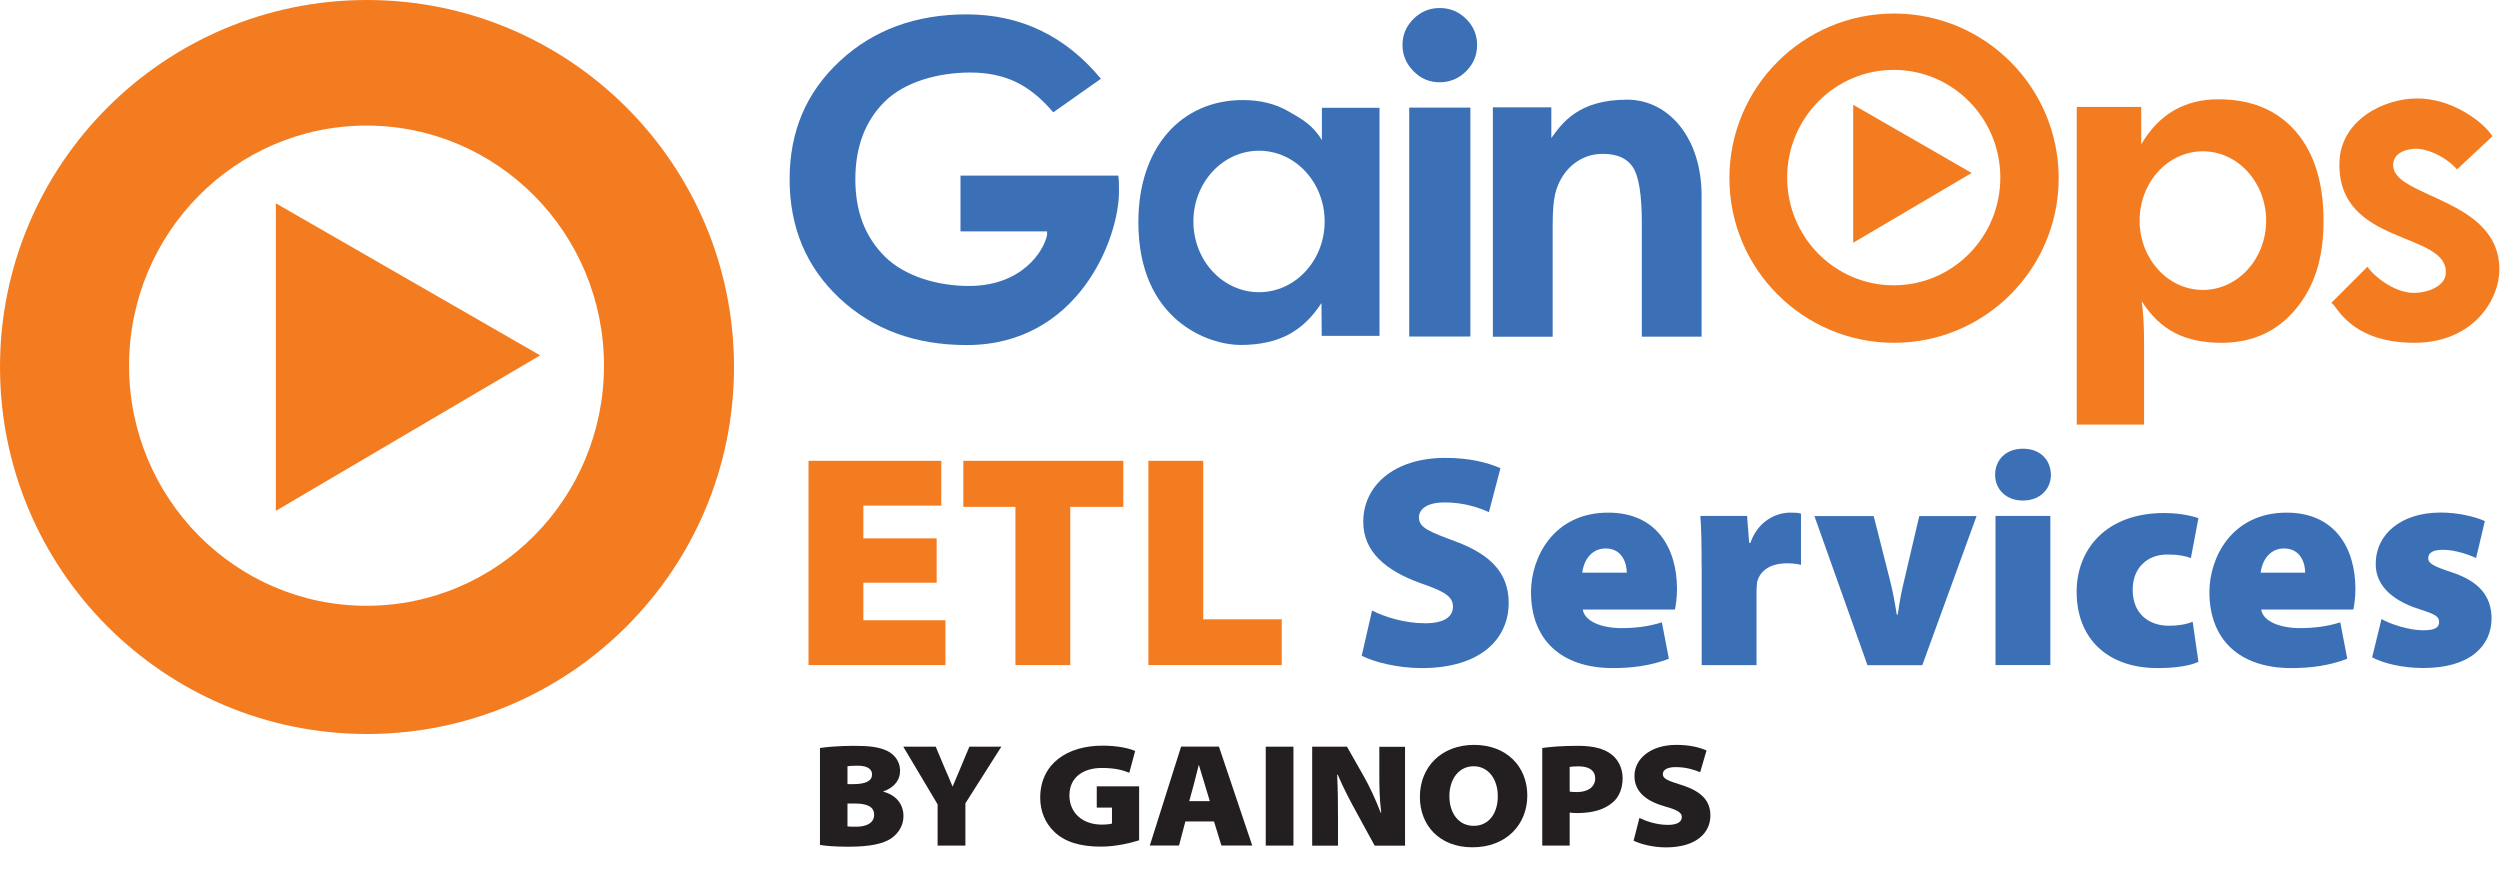 <?xml version="1.0" encoding="UTF-8"?>
<svg xmlns="http://www.w3.org/2000/svg" id="b" viewBox="0 0 264.37 93.42">
  <g id="c">
    <path d="m86.71,79.1c.62-.11,2.16-.23,3.55-.23,1.64,0,2.5.11,3.32.43.88.34,1.6,1.1,1.6,2.22,0,.88-.5,1.72-1.77,2.17v.03c1.3.34,2.13,1.27,2.13,2.58,0,1.02-.54,1.83-1.3,2.36-.84.56-2.2.88-4.53.88-1.43,0-2.42-.09-3-.19v-10.26Zm2.9,3.82h.62c1.37,0,1.99-.37,1.99-1.02,0-.59-.51-.93-1.55-.93-.56,0-.85.03-1.05.06v1.89Zm0,4.47c.23.03.51.03.95.03,1.02,0,1.88-.36,1.88-1.27s-.88-1.18-2.06-1.18h-.76v2.42Z" style="fill:#231f20; stroke-width:0px;"></path>
    <path d="m99.15,89.42v-4.36l-3.63-6.1h3.43l.98,2.33c.33.76.53,1.21.79,1.86h.03c.25-.6.48-1.13.78-1.85l.98-2.34h3.38l-3.8,5.99v4.47h-2.93Z" style="fill:#231f20; stroke-width:0px;"></path>
    <path d="m120.46,88.86c-.9.29-2.5.67-4.05.67-2.3,0-3.86-.56-4.89-1.54-.99-.93-1.52-2.2-1.52-3.62,0-3.62,2.87-5.52,6.59-5.52,1.6,0,2.82.28,3.45.57l-.62,2.3c-.68-.28-1.49-.51-2.92-.51-1.83,0-3.41.9-3.41,2.9,0,1.86,1.4,3.09,3.41,3.09.48,0,.93-.05,1.09-.11v-1.69h-1.61v-2.25h4.48v5.71Z" style="fill:#231f20; stroke-width:0px;"></path>
    <path d="m125.35,86.87l-.67,2.54h-3.09l3.31-10.46h4l3.52,10.46h-3.26l-.78-2.54h-3.04Zm2.59-2.14l-.56-1.85c-.19-.59-.4-1.35-.59-1.96h-.03c-.17.6-.33,1.37-.5,1.97l-.5,1.83h2.17Z" style="fill:#231f20; stroke-width:0px;"></path>
    <path d="m136.78,78.96v10.46h-2.93v-10.46h2.93Z" style="fill:#231f20; stroke-width:0px;"></path>
    <path d="m138.76,89.42v-10.46h3.68l1.72,3.03c.67,1.16,1.32,2.59,1.85,3.96h.05c-.19-1.55-.2-2.82-.2-4.25v-2.73h2.72v10.46h-3.21l-1.89-3.46c-.67-1.21-1.41-2.62-2.02-4.05h-.06c.08,1.58.09,3.1.09,4.69v2.82h-2.72Z" style="fill:#231f20; stroke-width:0px;"></path>
    <path d="m155.69,89.6c-3.45,0-5.54-2.31-5.54-5.32,0-3.2,2.3-5.51,5.73-5.51s5.63,2.28,5.63,5.35-2.22,5.48-5.8,5.48h-.02Zm.16-2.27c1.6,0,2.54-1.33,2.54-3.13s-.99-3.17-2.56-3.17-2.56,1.37-2.56,3.17.99,3.13,2.56,3.13h.02Z" style="fill:#231f20; stroke-width:0px;"></path>
    <path d="m163.09,79.1c.81-.12,1.99-.23,3.83-.23,1.57,0,2.67.31,3.4.84.73.51,1.27,1.44,1.27,2.58,0,1.01-.34,1.96-1.02,2.54-.9.79-2.17,1.15-3.79,1.15-.33,0-.61-.03-.79-.05v3.49h-2.9v-10.32Zm2.9,4.61c.17.03.39.05.76.05,1.13,0,1.94-.51,1.94-1.46,0-.76-.57-1.26-1.74-1.26-.5,0-.81.03-.96.06v2.61Z" style="fill:#231f20; stroke-width:0px;"></path>
    <path d="m173.37,86.5c.7.34,1.82.73,3.01.73.98,0,1.47-.31,1.47-.84,0-.45-.48-.75-1.75-1.1-1.78-.5-3.26-1.41-3.26-3.23s1.71-3.29,4.42-3.29c1.43,0,2.39.25,3.2.59l-.67,2.3c-.5-.2-1.38-.54-2.58-.54-.87,0-1.37.28-1.37.73,0,.56.67.74,2.03,1.18,2.03.65,3,1.63,3,3.21,0,1.75-1.38,3.37-4.72,3.37-1.38,0-2.73-.37-3.4-.71l.61-2.39Z" style="fill:#231f20; stroke-width:0px;"></path>
    <path d="m38.81,0C17.38,0,0,17.38,0,38.81s17.38,38.81,38.81,38.81,38.81-17.38,38.81-38.81S60.25,0,38.81,0h0Zm25.06,38.67c0,14.02-11.24,25.39-25.11,25.39s-25.11-11.37-25.11-25.39,11.24-25.39,25.11-25.39,25.11,11.37,25.11,25.39h0Z" style="fill:#f47c20; stroke-width:0px;"></path>
    <polygon points="29.17 21.5 29.17 54.02 57.12 37.58 29.17 21.5 29.17 21.5" style="fill:#f47c20; stroke-width:0px;"></polygon>
    <path d="m101.57,18.57h16.69c.03.2.05.41.06.64,0,.23.01.58.01,1.05,0,5-4.33,16.23-16.11,16.23-5.44,0-9.91-1.65-13.44-4.95-3.52-3.3-5.28-7.5-5.28-12.58s1.77-9.21,5.31-12.5c3.54-3.29,8.01-4.94,13.41-4.94,2.85,0,5.47.57,7.84,1.71,2.37,1.14,4.49,2.84,6.36,5.1l-5.04,3.55c-1.26-1.49-2.58-2.56-3.97-3.22-1.39-.66-2.99-.99-4.81-.99-3.46,0-6.97,1.02-9.04,3.07-2.07,2.05-3.11,4.79-3.11,8.22s1.04,6.09,3.12,8.17c2.08,2.07,5.54,3.11,8.89,3.11,5.61,0,7.93-3.68,8.27-5.41v-.36h-9.16v-5.88h0Z" style="fill:#3b70b7; stroke-width:0px;"></path>
    <path d="m149.02,35.59V11.38h6.47v24.21h-6.47Zm3.32-34.74h-.22c-1.02.03-1.9.41-2.65,1.15-.77.77-1.16,1.69-1.16,2.76s.39,1.97,1.16,2.76c.77.79,1.69,1.18,2.76,1.18s2.02-.38,2.8-1.16c.78-.77,1.17-1.7,1.17-2.78s-.39-2.01-1.17-2.77c-.75-.74-1.65-1.12-2.68-1.14h0Z" style="fill:#3b70b7; stroke-width:0px;"></path>
    <path d="m157.87,35.59V11.35h6.18v3.25c1.14-1.58,2.86-4.06,8.02-4.06,4.39,0,7.87,4.05,7.87,10.13v14.93h-6.32v-11.99c0-2.98-.31-4.95-.93-5.91-.62-.96-1.68-1.43-3.19-1.43-.87,0-1.67.2-2.4.61-.73.4-1.34.98-1.83,1.72-.38.58-.66,1.24-.83,1.98-.17.74-.25,1.87-.25,3.39v11.64h-6.32Z" style="fill:#3b70b7; stroke-width:0px;"></path>
    <path d="m246.47,32.09l3.88-3.88c.9,1.26,3.06,2.76,4.86,2.76s3.31-.84,3.42-1.97c.44-4.6-11.49-2.88-11.24-11.83.12-4.41,4.59-6.76,8.24-6.76s6.96,2.45,7.94,4l-3.74,3.5c-1.45-1.57-3.34-2.18-4.29-2.18s-2.47.34-2.47,1.74c0,3.44,11.23,3.48,11.23,11,0,3.41-2.95,7.78-8.96,7.78-7.34,0-8.41-4.57-8.87-4.17h0Z" style="fill:#f47c20; stroke-width:0px;"></path>
    <path d="m232.95,16c-3.7,0-6.69,3.28-6.69,7.33s3,7.33,6.69,7.33,6.69-3.28,6.69-7.33-3-7.33-6.69-7.33h0Zm-13.34,28.91V11.31h6.82v3.96c.93-1.6,2.08-2.79,3.43-3.58,1.36-.79,2.93-1.19,4.73-1.19,3.48,0,6.2,1.13,8.17,3.39,1.96,2.26,2.95,5.41,2.95,9.45s-.99,7.02-2.97,9.38c-1.98,2.36-4.59,3.53-7.82,3.53-1.95,0-3.6-.35-4.96-1.06-1.36-.71-2.52-1.82-3.48-3.34.08.6.15,1.26.19,1.97.04.71.06,1.52.06,2.43v8.65h-7.12Z" style="fill:#f47c20; stroke-width:0px;"></path>
    <path d="m200.29,1.43c-9.62,0-17.41,7.8-17.41,17.41s7.8,17.41,17.41,17.41,17.41-7.8,17.41-17.41-7.8-17.41-17.41-17.41h0Zm11.24,17.35c0,6.29-5.04,11.39-11.27,11.39s-11.27-5.1-11.27-11.39,5.04-11.39,11.27-11.39,11.27,5.1,11.27,11.39h0Z" style="fill:#f47c20; stroke-width:0px;"></path>
    <polygon points="195.97 11.08 195.97 25.67 208.5 18.29 195.97 11.08 195.97 11.08" style="fill:#f47c20; stroke-width:0px;"></polygon>
    <path d="m133.14,15.94c-3.83,0-6.94,3.35-6.94,7.48s3.11,7.48,6.94,7.48,6.94-3.35,6.94-7.48-3.11-7.48-6.94-7.48h0Zm12.73,19.58h-6.1l-.03-3.47c-.98,1.52-2.16,2.64-3.53,3.36-1.38.71-3.05,1.07-5.03,1.07-3.29,0-10.8-2.51-10.8-12.99,0-7.94,4.57-12.91,11.05-12.91,1.84,0,3.46.4,4.85,1.21,1.39.8,2.56,1.44,3.51,3.03v-3.42h6.09v24.13h0Z" style="fill:#3b70b7; stroke-width:0px;"></path>
    <path d="m99.05,61.62h-7.75v3.97h8.68v4.74h-14.48v-21.6h14.04v4.74h-8.24v3.46h7.75v4.68Z" style="fill:#f47c20; stroke-width:0px;"></path>
    <path d="m107.38,53.6h-5.51v-4.87h16.92v4.87h-5.61v16.73h-5.8v-16.73Z" style="fill:#f47c20; stroke-width:0px;"></path>
    <path d="m121.44,48.73h5.8v16.76h8.3v4.84h-14.1v-21.6Z" style="fill:#f47c20; stroke-width:0px;"></path>
    <path d="m145.09,64.56c1.31.67,3.43,1.35,5.61,1.35,1.99,0,2.95-.67,2.95-1.76s-.96-1.63-3.4-2.47c-3.65-1.31-6.09-3.3-6.09-6.5,0-3.81,3.24-6.76,8.68-6.76,2.56,0,4.42.48,5.83,1.09l-1.22,4.65c-.93-.42-2.53-1.03-4.68-1.03-1.76,0-2.72.64-2.72,1.6,0,1.09,1.15,1.51,3.88,2.53,3.88,1.44,5.61,3.49,5.61,6.5,0,3.72-2.88,6.89-9.2,6.89-2.59,0-5.13-.67-6.34-1.31l1.09-4.77Z" style="fill:#3b70b7; stroke-width:0px;"></path>
    <path d="m167.38,64.47c.19,1.25,2.02,1.95,4.07,1.95,1.47,0,2.88-.16,4.29-.61l.74,3.85c-1.89.74-3.94.99-5.9.99-5.54,0-8.68-3.04-8.68-8.04,0-3.65,2.37-8.4,8.17-8.4,5.1,0,7.27,3.75,7.27,8.07,0,.93-.13,1.79-.22,2.18h-9.74Zm4.65-3.91c0-.9-.42-2.56-2.24-2.56-1.7,0-2.37,1.57-2.47,2.56h4.71Z" style="fill:#3b70b7; stroke-width:0px;"></path>
    <path d="m179.94,59.88c0-2.5-.03-4.01-.13-5.32h4.94l.22,2.85h.13c.83-2.4,2.82-3.2,4.2-3.2.51,0,.74,0,1.15.1v5.42c-.42-.1-.87-.16-1.47-.16-1.7,0-2.85.71-3.17,1.99-.03.26-.06.61-.06.99v7.79h-5.8v-10.45Z" style="fill:#3b70b7; stroke-width:0px;"></path>
    <path d="m198.14,54.57l1.7,6.7c.32,1.25.54,2.47.74,3.72h.1c.19-1.28.38-2.4.71-3.72l1.57-6.7h6.06l-5.74,15.77h-5.8l-5.61-15.77h6.28Z" style="fill:#3b70b7; stroke-width:0px;"></path>
    <path d="m213.9,52.93c-1.79,0-2.92-1.22-2.92-2.72,0-1.6,1.15-2.76,2.95-2.76s2.92,1.15,2.95,2.76c0,1.51-1.15,2.72-2.95,2.72h-.03Zm-2.88,17.4v-15.77h5.8v15.77h-5.8Z" style="fill:#3b70b7; stroke-width:0px;"></path>
    <path d="m232.49,69.98c-.93.45-2.56.67-4.33.67-5.25,0-8.56-3.08-8.56-8.07,0-4.49,3.11-8.33,9.26-8.33,1.12,0,2.5.16,3.62.54l-.8,4.23c-.54-.22-1.31-.38-2.5-.38-2.15,0-3.68,1.47-3.65,3.75,0,2.56,1.76,3.78,3.81,3.78.99,0,1.79-.13,2.53-.42l.61,4.23Z" style="fill:#3b70b7; stroke-width:0px;"></path>
    <path d="m239.12,64.47c.19,1.25,2.02,1.95,4.07,1.95,1.47,0,2.88-.16,4.29-.61l.74,3.85c-1.89.74-3.94.99-5.9.99-5.54,0-8.68-3.04-8.68-8.04,0-3.65,2.37-8.4,8.17-8.4,5.1,0,7.27,3.75,7.27,8.07,0,.93-.13,1.79-.22,2.18h-9.74Zm4.65-3.91c0-.9-.42-2.56-2.24-2.56-1.7,0-2.37,1.57-2.47,2.56h4.71Z" style="fill:#3b70b7; stroke-width:0px;"></path>
    <path d="m251.84,65.46c.9.54,2.95,1.19,4.36,1.19,1.25,0,1.73-.26,1.73-.87,0-.58-.35-.8-2.05-1.35-3.49-1.09-4.68-2.98-4.65-4.81,0-3.14,2.69-5.42,6.86-5.42,1.92,0,3.65.45,4.68.9l-.93,3.91c-.74-.35-2.21-.87-3.49-.87-.99,0-1.57.26-1.57.9,0,.51.51.83,2.37,1.44,3.11.99,4.29,2.63,4.33,4.87,0,3.01-2.34,5.29-7.21,5.29-2.21,0-4.17-.48-5.42-1.12l.99-4.07Z" style="fill:#3b70b7; stroke-width:0px;"></path>
  </g>
</svg>
